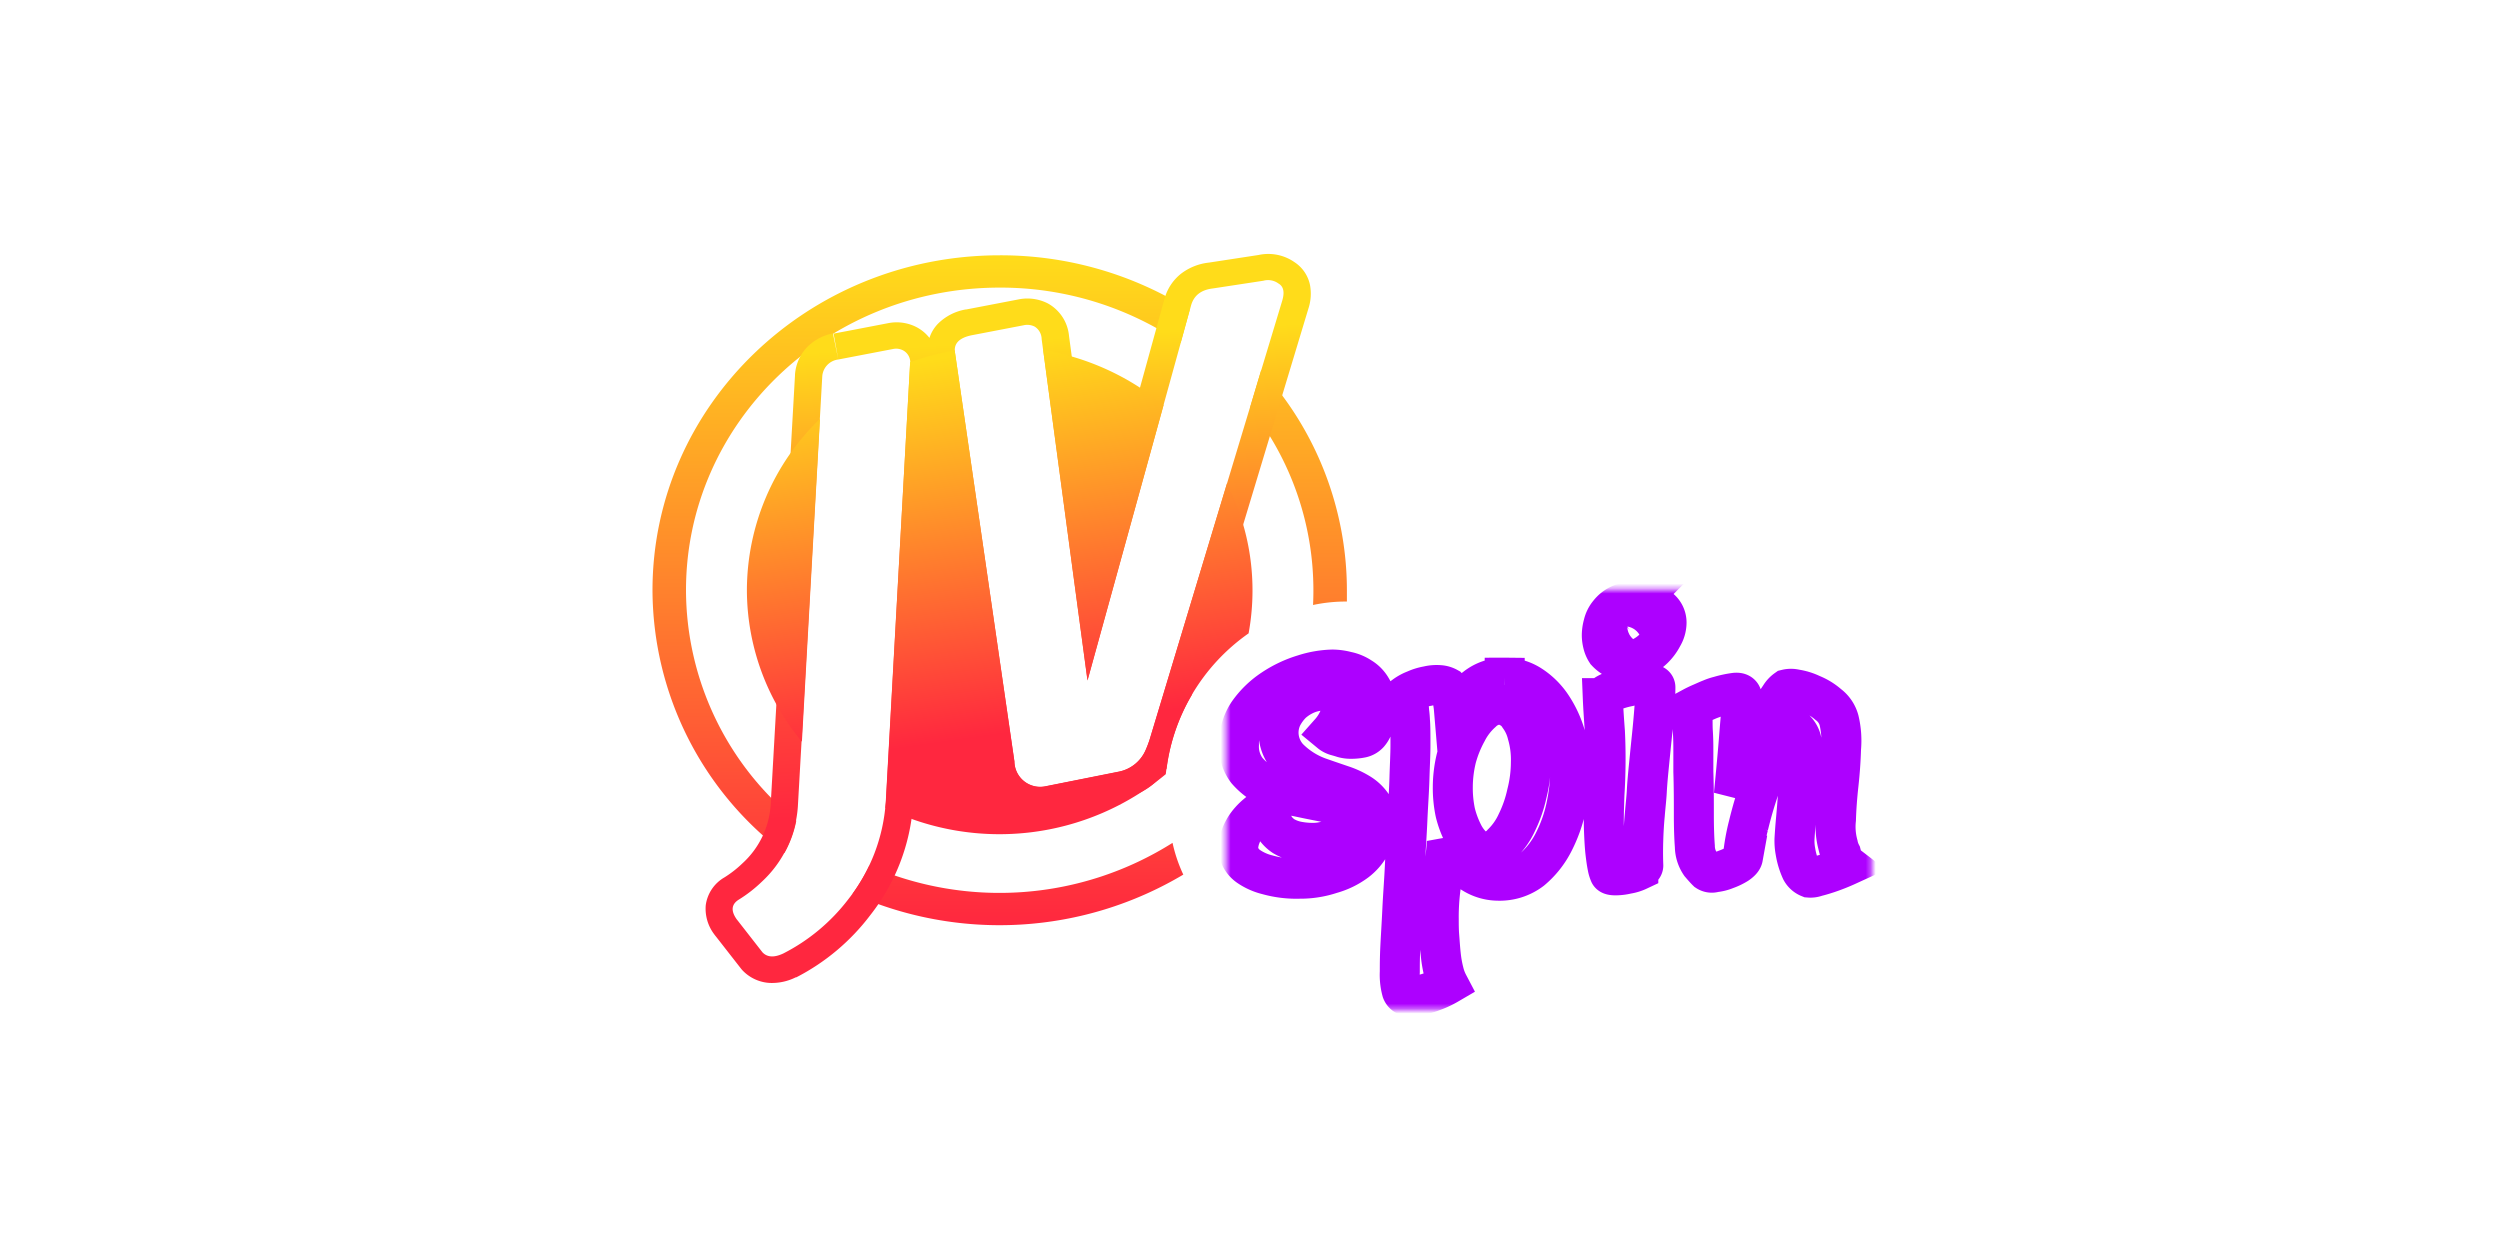 <svg id="Layer_1" data-name="Layer 1" xmlns="http://www.w3.org/2000/svg" xmlns:xlink="http://www.w3.org/1999/xlink" viewBox="0 0 500 250"><defs><style>.cls-1{fill:#fff;}.cls-2,.cls-3,.cls-4{fill-rule:evenodd;}.cls-2{fill:url(#linear-gradient);}.cls-3{fill:url(#linear-gradient-2);}.cls-4{fill:url(#linear-gradient-3);}.cls-5{mask:url(#mask);}.cls-6{fill:none;stroke:#ad00ff;stroke-width:8px;}</style><linearGradient id="linear-gradient" x1="199.94" y1="-4802.72" x2="199.94" y2="-4936.67" gradientTransform="matrix(1, 0, 0, -1, 0, -4751.62)" gradientUnits="userSpaceOnUse"><stop offset="0" stop-color="#ffdc1a"/><stop offset="1" stop-color="#ff273f"/></linearGradient><linearGradient id="linear-gradient-2" x1="197.62" y1="-4804.86" x2="206.71" y2="-4956.49" gradientTransform="matrix(1, 0, 0, -1, 0, -4751.62)" gradientUnits="userSpaceOnUse"><stop offset="0.1" stop-color="#ffdc1a"/><stop offset="0.43" stop-color="#ff6033"/><stop offset="0.71" stop-color="#ff273f"/></linearGradient><linearGradient id="linear-gradient-3" x1="193.24" y1="-4822.56" x2="212.35" y2="-4957.05" gradientTransform="matrix(1, 0, 0, -1, 0, -4751.62)" gradientUnits="userSpaceOnUse"><stop offset="0" stop-color="#ffdc1a"/><stop offset="0.56" stop-color="#ff273f"/></linearGradient><mask id="mask" x="243.64" y="116.22" width="133.84" height="87" maskUnits="userSpaceOnUse"><g id="path-4-outside-1"><rect class="cls-1" x="245.21" y="117.87" width="129.13" height="84.01"/><path d="M264.23,155.62c1.48.52,2.9,1,4.25,1.46a16.58,16.58,0,0,1,3.54,1.66,8.09,8.09,0,0,1,2.42,2.34,5.38,5.38,0,0,1,.91,3.22,9.06,9.06,0,0,1-1.11,4.39,10.23,10.23,0,0,1-3,3.61,15.23,15.23,0,0,1-5,2.44,19.5,19.5,0,0,1-6.37,1,21.35,21.35,0,0,1-6.37-.78,11.52,11.52,0,0,1-3.74-1.65,5,5,0,0,1-1.72-2,4.39,4.39,0,0,1-.41-1.56,7.25,7.25,0,0,1,.51-2.53,10,10,0,0,1,1.92-3.12,11.32,11.32,0,0,1,1.32-1.27,6.47,6.47,0,0,1,2.83-1.46,7,7,0,0,0,.5,3.7,6.36,6.36,0,0,0,2,2.15,8.59,8.59,0,0,0,2.83,1.07,16.64,16.64,0,0,0,3,.29,10.55,10.55,0,0,0,2.83-.39,14.78,14.78,0,0,0,2.73-1,7.66,7.66,0,0,0,1.92-1.46,2.73,2.73,0,0,0,.81-1.86,2.08,2.08,0,0,0-.91-1.75,6.75,6.75,0,0,0-2.32-1.08,13.25,13.25,0,0,0-2.93-.68c-1-.19-2-.39-2.94-.58L258,159a22.65,22.65,0,0,1-4.65-1.76,13.76,13.76,0,0,1-3.95-3.12,7.87,7.87,0,0,1-1.61-5.17,10.91,10.91,0,0,1,1.92-6.44,18.28,18.28,0,0,1,4.85-4.68,23.2,23.2,0,0,1,6.17-2.92,20.3,20.3,0,0,1,5.76-1,11.5,11.5,0,0,1,2.84.39,7.87,7.87,0,0,1,2.83,1.17,6.07,6.07,0,0,1,2.12,2.15,6.18,6.18,0,0,1,.91,3.51,12.64,12.64,0,0,1-.4,3.51,4.61,4.61,0,0,1-1,2.05,2.76,2.76,0,0,1-1.51.87,10.28,10.28,0,0,1-2.13.2,5.68,5.68,0,0,1-1.51-.2c-.41-.13-.84-.26-1.32-.39a3.5,3.5,0,0,1-1.31-.68,10.45,10.45,0,0,0,1.52-2.24,5.33,5.33,0,0,0,.6-2.63,3.92,3.92,0,0,0-.81-2.44,2.67,2.67,0,0,0-2.42-1.08,9.38,9.38,0,0,0-3.54.69,10.5,10.5,0,0,0-2.94,1.85,10.64,10.64,0,0,0-2,2.73,7.34,7.34,0,0,0-.71,3.22,7.5,7.5,0,0,0,2,5A16.42,16.42,0,0,0,264.23,155.62Zm36.71-20.09a9.54,9.54,0,0,1,5.26,1.56,14.42,14.42,0,0,1,4.14,4.1,21.32,21.32,0,0,1,2.73,5.85,22.16,22.16,0,0,1,1,6.73,37.16,37.16,0,0,1-.8,7.41,28.19,28.19,0,0,1-2.53,7.22A17.66,17.66,0,0,1,306.3,174a10.48,10.48,0,0,1-6.68,2.14,9.69,9.69,0,0,1-6-2.14,15.39,15.39,0,0,1-4.25-5.56,51.11,51.11,0,0,1-.91,6.92,45.42,45.42,0,0,0-.71,8.59c0,1,0,2.08.1,3.31s.17,2.47.31,3.71a23.4,23.4,0,0,0,.6,3.41,10.32,10.32,0,0,0,.91,2.44,18.49,18.49,0,0,1-3.13,1.46,14.52,14.52,0,0,1-2.33.69,8.56,8.56,0,0,1-2.12.29,1.65,1.65,0,0,1-1.72-1.07,12.2,12.2,0,0,1-.41-3.81c0-1.17,0-2.86.11-5.07s.27-4.62.4-7.41.37-5.72.51-8.78.37-6.18.5-9.17.34-5.75.41-8.29.2-4.78.2-6.53c0-2.15,0-3.81-.1-5a17.26,17.26,0,0,0-.31-2.73,3.87,3.87,0,0,0-.3-1.36c-.13-.26-.3-.56-.5-.88A8.75,8.75,0,0,1,283,138a10.28,10.28,0,0,1,2.53-.78,7.48,7.48,0,0,1,2.32-.2,3.87,3.87,0,0,1,1.72.49,2.71,2.71,0,0,1,.71,1.46,16.88,16.88,0,0,1,.51,2.93,23.15,23.15,0,0,1,4.34-4.39A9.21,9.21,0,0,1,300.94,135.53ZM297,170.35a4.76,4.76,0,0,0,3.44-1.66,14,14,0,0,0,2.93-4.19,25.3,25.3,0,0,0,2-5.76,25.88,25.88,0,0,0,.81-6.34,18.2,18.2,0,0,0-.71-5.56,9.89,9.89,0,0,0-1.62-3.51,4.92,4.92,0,0,0-2-1.85,3.72,3.72,0,0,0-1.82-.58,5.3,5.3,0,0,0-3.64,1.56,13.25,13.25,0,0,0-3,3.9,23.79,23.79,0,0,0-2.12,5.26,24.92,24.92,0,0,0-.71,5.86,23.8,23.8,0,0,0,.51,5.07,19.64,19.64,0,0,0,1.51,4.09,9.33,9.33,0,0,0,2,2.73A3.87,3.87,0,0,0,297,170.35Zm23.57-30.72c0-.39.54-.82,1.61-1.27a18.32,18.32,0,0,1,3.54-1.07,15.44,15.44,0,0,1,3.64-.49c1.15-.07,1.72.16,1.72.68,0,1-.06,2.37-.2,4.2s-.3,3.64-.51,5.65-.4,3.94-.6,5.95-.34,3.61-.41,5-.27,3-.4,4.68c-.14,1.43-.24,3-.3,4.78s-.07,3.54,0,5.36c0,.33-.34.65-1,1a8.11,8.11,0,0,1-2.22.68,10.17,10.17,0,0,1-2.33.29c-.74,0-1.14-.13-1.21-.39a5.87,5.87,0,0,1-.4-1.36c-.14-.65-.27-1.56-.41-2.74s-.23-2.79-.3-4.68,0-4.29.1-7a112.87,112.87,0,0,0,.1-12.48C320.76,143.37,320.62,141.12,320.56,139.63Zm7.07-19.41a7,7,0,0,1,3.85,1.17,3.57,3.57,0,0,1,1.82,3.12,5.49,5.49,0,0,1-.81,2.83,9.42,9.42,0,0,1-1.82,2.44,9.69,9.69,0,0,1-2.53,1.75,6.92,6.92,0,0,1-2.63.59,6.17,6.17,0,0,1-2.63-.49,6.57,6.57,0,0,1-1.62-1.27,5.16,5.16,0,0,1-.7-1.66,7,7,0,0,1-.21-1.65,8.32,8.32,0,0,1,.31-2.15,5.37,5.37,0,0,1,1.11-2.24A6,6,0,0,1,324,120.9,8.51,8.51,0,0,1,327.63,120.22Zm-2.52,9.07a2.74,2.74,0,0,0,1.31-.39,8.37,8.37,0,0,0,1.42-1.07,5,5,0,0,0,1.11-1.27,2.1,2.1,0,0,0,.5-1.17.7.7,0,0,0-.8-.78,3.25,3.25,0,0,0-1.32.39,9.13,9.13,0,0,0-1.41,1,5.22,5.22,0,0,0-1.22,1.17,2,2,0,0,0-.4,1.17C324.3,129,324.57,129.29,325.11,129.29Zm23.46,42.23c-.07.39-.44.81-1.11,1.27a11.32,11.32,0,0,1-2.23,1.07,8.15,8.15,0,0,1-2.33.59,1.74,1.74,0,0,1-1.51-.2c-.27-.26-.71-.75-1.32-1.46a6.37,6.37,0,0,1-1.11-3.51c-.13-1.69-.2-3.81-.2-6.34s0-5.46-.1-8.59v-3.9c0-1.17,0-2.53-.1-4.09s0-3.19-.11-4.88c.61-.33,1.22-.62,1.83-.88s1.28-.58,1.82-.78a10.8,10.8,0,0,1,1.71-.58,20.8,20.8,0,0,1,3.24-.69q1.11-.09,1.32.69a15.6,15.6,0,0,1-.11,2.83q-.19,2-.5,5.94t-1,10.93q1.31-3.12,2.12-5.37c.61-1.49,1.11-2.69,1.52-3.6a22,22,0,0,1,1.11-2.64c.34-.84.78-1.79,1.31-2.83s1.08-2,1.62-2.92l1.62-2.44a4.56,4.56,0,0,1,1.21-1.27,3.85,3.85,0,0,1,1.82,0,11.41,11.41,0,0,1,3.24,1,11.78,11.78,0,0,1,3.34,2.05,5.82,5.82,0,0,1,2.12,3.12,17.58,17.58,0,0,1,.41,5.65q-.1,3.51-.51,7.22t-.51,7a13.69,13.69,0,0,0,.41,5.07,6.64,6.64,0,0,0,.61,1.76,8.94,8.94,0,0,0,.5,1.46,3.52,3.52,0,0,0,.81.88,40,40,0,0,1-3.94,1.56c-1,.33-1.79.55-2.33.68a3.27,3.27,0,0,1-1.42.2,3.11,3.11,0,0,1-1.61-1.46,14.82,14.82,0,0,1-1.12-3.71,11.59,11.59,0,0,1-.2-2.54c.07-1.23.17-2.6.31-4.09s.26-3.16.4-4.78.34-3.25.4-4.68.24-2.77.31-3.81a13.18,13.18,0,0,0,0-2.24,4.54,4.54,0,0,0-1.42-2.44c-.6-.52-1.08-.58-1.41-.19a19.51,19.51,0,0,0-2.84,4.78q-1.41,3.21-2.73,7.12c-.87,2.53-1.61,5.07-2.22,7.6A41.47,41.47,0,0,0,348.57,171.52Z"/></g></mask></defs><title>3427_500x250_dark</title><g id="logo-large"><path class="cls-2" d="M262.61,121c.05-1,.07-2,.07-2.94A58.85,58.85,0,0,0,250,81.55L252.24,74a65.37,65.37,0,0,1,17.14,44.05c0,.76,0,1.51,0,2.26A31.25,31.25,0,0,0,262.61,121Zm-28.1,47.57a64.83,64.83,0,0,1-60.65,4.55,38.22,38.22,0,0,1-3.34,5.63,71.8,71.8,0,0,0,66.14-3.83A29.84,29.84,0,0,1,234.51,168.58Zm-75.25-4.43a21.22,21.22,0,0,1-2.38,6.47,66,66,0,0,1-26.38-52.55c0-37,31.09-67,69.44-67a70.93,70.93,0,0,1,38,10.91l-1.82,6.62a64.08,64.08,0,0,0-36.18-11.07c-34.65,0-62.74,27.1-62.74,60.51A59.53,59.53,0,0,0,159.26,164.15Z"/><path class="cls-3" d="M167.66,71.9l-1.07-5.18-.11,0-.12,0a9.87,9.87,0,0,0-5.05,2.83A8.83,8.83,0,0,0,159,74.9v.15l-4.87,86v0a17.35,17.35,0,0,1-5.61,11.59,21.92,21.92,0,0,1-3.65,2.85h0a7.58,7.58,0,0,0-3.72,5.55,8.45,8.45,0,0,0,1.69,5.81l.1.14.1.13.16.2.09.11,4.87,6.24.16.2.17.19a8.13,8.13,0,0,0,5.5,2.53,10.7,10.7,0,0,0,5.15-1.12l.06,0,.05,0A43.43,43.43,0,0,0,174.08,183h0a40.49,40.49,0,0,0,8.55-22.25v-.07l4.41-79.34L197.46,153h0a10.78,10.78,0,0,0,5.33,8.29,11.21,11.21,0,0,0,7.06,1.2l.19,0,.19,0L225,159.5a12.48,12.48,0,0,0,8.33-5.8,38.32,38.32,0,0,1,5-14.65l23.35-77.33v0A9.51,9.51,0,0,0,262,57a7.16,7.16,0,0,0-3.08-4.55A9.17,9.17,0,0,0,251.7,51l-9.92,1.52a11.14,11.14,0,0,0-5.52,2.18,9.65,9.65,0,0,0-3.36,5.06v0l-13.52,49-5.58-41.6h0a8.26,8.26,0,0,0-4.22-6.47,9,9,0,0,0-5.92-.8l-10.4,2h-.1a10.4,10.4,0,0,0-5.55,2.84,7.34,7.34,0,0,0-1.72,2.85,8,8,0,0,0-3.5-2.56l0,0h0a8.7,8.7,0,0,0-4.69-.4l-8.28,1.59-2.07.39-.51.1-.13,0h0Zm0,0,11-2.11a2.92,2.92,0,0,1,1.63.14A2.71,2.71,0,0,1,182,73l-4.85,87.4a35.22,35.22,0,0,1-7.48,19.44,38.1,38.1,0,0,1-13,10.85c-1.82.86-3.22.79-4.18-.23l-4.89-6.27-.27-.34q-1.8-2.55.45-3.94a27.15,27.15,0,0,0,4.6-3.58,22.57,22.57,0,0,0,7.19-15l4.88-86A3.65,3.65,0,0,1,167.66,71.9Zm35.23,80.38L191,70.52q-.42-2.68,3.29-3.46l10.4-2a3.28,3.28,0,0,1,2.26.27,3,3,0,0,1,1.38,2.5l7.3,54.41,1.86,13.84,3.72-13.48,17-61.5c.56-2,2-3.13,4.36-3.41l10.09-1.54a3.54,3.54,0,0,1,3.06.57c1,.58,1.24,1.74.71,3.47L229.9,148c-.25.73-.5,1.38-.74,1.94a7.41,7.41,0,0,1-5.31,4.36l-14.73,2.94a5.15,5.15,0,0,1-6.23-5Z"/><path class="cls-4" d="M217.51,136.1,232.72,81A51.13,51.13,0,0,0,208.64,70ZM229.9,148,245.39,96.7a47.13,47.13,0,0,1,5.11,21.37,47.76,47.76,0,0,1-.78,8.6,39.29,39.29,0,0,0-16.56,28.16,52.09,52.09,0,0,1-56.08,6.75c0-.39.07-.78.1-1.17L182,73a5.14,5.14,0,0,0,0-.55A51.37,51.37,0,0,1,191,70.08a3.42,3.42,0,0,0,0,.44l11.87,81.76a5.15,5.15,0,0,0,6.23,5l14.73-2.94a7.41,7.41,0,0,0,5.31-4.36C229.4,149.4,229.65,148.75,229.9,148Zm-80.52-30a47.54,47.54,0,0,0,11,30.34L164,83.76A47.73,47.73,0,0,0,149.38,118.07Z"/><g class="cls-5"><path class="cls-6" d="M264.23,155.62c1.48.52,2.9,1,4.25,1.46a16.58,16.58,0,0,1,3.54,1.66,8.09,8.09,0,0,1,2.42,2.34,5.38,5.38,0,0,1,.91,3.22,9.06,9.06,0,0,1-1.11,4.39,10.23,10.23,0,0,1-3,3.61,15.23,15.23,0,0,1-5,2.44,19.5,19.5,0,0,1-6.37,1,21.35,21.35,0,0,1-6.37-.78,11.52,11.52,0,0,1-3.74-1.65,5,5,0,0,1-1.72-2,4.39,4.39,0,0,1-.41-1.56,7.25,7.25,0,0,1,.51-2.53,10,10,0,0,1,1.92-3.12,11.32,11.32,0,0,1,1.32-1.27,6.47,6.47,0,0,1,2.83-1.46,7,7,0,0,0,.5,3.7,6.36,6.36,0,0,0,2,2.15,8.59,8.59,0,0,0,2.83,1.07,16.64,16.64,0,0,0,3,.29,10.55,10.55,0,0,0,2.83-.39,14.78,14.78,0,0,0,2.73-1,7.66,7.66,0,0,0,1.92-1.46,2.73,2.73,0,0,0,.81-1.86,2.08,2.08,0,0,0-.91-1.75,6.75,6.75,0,0,0-2.32-1.08,13.25,13.25,0,0,0-2.93-.68c-1-.19-2-.39-2.94-.58L258,159a22.65,22.65,0,0,1-4.65-1.76,13.76,13.76,0,0,1-3.95-3.12,7.87,7.87,0,0,1-1.61-5.17,10.91,10.91,0,0,1,1.92-6.44,18.28,18.28,0,0,1,4.85-4.68,23.2,23.2,0,0,1,6.17-2.92,20.3,20.3,0,0,1,5.76-1,11.5,11.5,0,0,1,2.84.39,7.87,7.87,0,0,1,2.83,1.17,6.07,6.07,0,0,1,2.12,2.15,6.18,6.18,0,0,1,.91,3.51,12.64,12.64,0,0,1-.4,3.51,4.61,4.61,0,0,1-1,2.05,2.76,2.76,0,0,1-1.51.87,10.28,10.28,0,0,1-2.13.2,5.68,5.68,0,0,1-1.51-.2c-.41-.13-.84-.26-1.32-.39a3.5,3.5,0,0,1-1.31-.68,10.45,10.45,0,0,0,1.52-2.24,5.33,5.33,0,0,0,.6-2.63,3.92,3.92,0,0,0-.81-2.44,2.67,2.67,0,0,0-2.42-1.08,9.38,9.38,0,0,0-3.54.69,10.5,10.5,0,0,0-2.94,1.85,10.64,10.64,0,0,0-2,2.73,7.34,7.34,0,0,0-.71,3.22,7.5,7.5,0,0,0,2,5A16.42,16.42,0,0,0,264.23,155.62Zm36.71-20.09a9.54,9.54,0,0,1,5.26,1.56,14.42,14.42,0,0,1,4.14,4.1,21.32,21.32,0,0,1,2.73,5.85,22.16,22.16,0,0,1,1,6.73,37.16,37.16,0,0,1-.8,7.41,28.19,28.19,0,0,1-2.53,7.22A17.66,17.66,0,0,1,306.3,174a10.48,10.48,0,0,1-6.68,2.14,9.69,9.69,0,0,1-6-2.14,15.39,15.39,0,0,1-4.25-5.56,51.11,51.11,0,0,1-.91,6.92,45.42,45.42,0,0,0-.71,8.59c0,1,0,2.08.1,3.31s.17,2.47.31,3.71a23.4,23.4,0,0,0,.6,3.41,10.32,10.32,0,0,0,.91,2.44,18.49,18.49,0,0,1-3.13,1.46,14.52,14.52,0,0,1-2.33.69,8.56,8.56,0,0,1-2.12.29,1.65,1.65,0,0,1-1.72-1.07,12.2,12.2,0,0,1-.41-3.81c0-1.17,0-2.86.11-5.07s.27-4.62.4-7.41.37-5.72.51-8.78.37-6.18.5-9.17.34-5.75.41-8.29.2-4.78.2-6.53c0-2.15,0-3.81-.1-5a17.26,17.26,0,0,0-.31-2.73,3.87,3.87,0,0,0-.3-1.36c-.13-.26-.3-.56-.5-.88A8.75,8.75,0,0,1,283,138a10.28,10.28,0,0,1,2.53-.78,7.48,7.48,0,0,1,2.32-.2,3.87,3.87,0,0,1,1.72.49,2.71,2.71,0,0,1,.71,1.46,16.88,16.88,0,0,1,.51,2.93,23.15,23.15,0,0,1,4.34-4.39A9.21,9.21,0,0,1,300.94,135.53ZM297,170.35a4.76,4.76,0,0,0,3.44-1.66,14,14,0,0,0,2.93-4.19,25.3,25.3,0,0,0,2-5.76,25.88,25.88,0,0,0,.81-6.34,18.2,18.2,0,0,0-.71-5.56,9.89,9.89,0,0,0-1.62-3.51,4.92,4.92,0,0,0-2-1.85,3.72,3.72,0,0,0-1.82-.58,5.3,5.3,0,0,0-3.64,1.56,13.25,13.25,0,0,0-3,3.9,23.79,23.79,0,0,0-2.12,5.26,24.92,24.92,0,0,0-.71,5.86,23.8,23.8,0,0,0,.51,5.07,19.64,19.64,0,0,0,1.51,4.09,9.33,9.33,0,0,0,2,2.73A3.87,3.87,0,0,0,297,170.35Zm23.57-30.72c0-.39.54-.82,1.61-1.27a18.32,18.32,0,0,1,3.54-1.07,15.44,15.44,0,0,1,3.64-.49c1.15-.07,1.72.16,1.72.68,0,1-.06,2.37-.2,4.2s-.3,3.64-.51,5.65-.4,3.94-.6,5.95-.34,3.61-.41,5-.27,3-.4,4.68c-.14,1.43-.24,3-.3,4.78s-.07,3.54,0,5.36c0,.33-.34.65-1,1a8.11,8.11,0,0,1-2.22.68,10.17,10.17,0,0,1-2.33.29c-.74,0-1.14-.13-1.21-.39a5.87,5.87,0,0,1-.4-1.36c-.14-.65-.27-1.56-.41-2.74s-.23-2.79-.3-4.68,0-4.29.1-7a112.87,112.87,0,0,0,.1-12.48C320.76,143.37,320.62,141.12,320.56,139.63Zm7.07-19.41a7,7,0,0,1,3.85,1.17,3.57,3.57,0,0,1,1.82,3.12,5.49,5.49,0,0,1-.81,2.83,9.42,9.42,0,0,1-1.82,2.44,9.69,9.69,0,0,1-2.53,1.75,6.92,6.92,0,0,1-2.63.59,6.17,6.17,0,0,1-2.63-.49,6.57,6.57,0,0,1-1.62-1.27,5.16,5.16,0,0,1-.7-1.66,7,7,0,0,1-.21-1.65,8.32,8.32,0,0,1,.31-2.15,5.37,5.37,0,0,1,1.11-2.24A6,6,0,0,1,324,120.9,8.51,8.51,0,0,1,327.63,120.22Zm-2.52,9.07a2.74,2.74,0,0,0,1.31-.39,8.37,8.37,0,0,0,1.42-1.07,5,5,0,0,0,1.11-1.27,2.1,2.1,0,0,0,.5-1.17.7.7,0,0,0-.8-.78,3.25,3.25,0,0,0-1.32.39,9.13,9.13,0,0,0-1.41,1,5.22,5.22,0,0,0-1.22,1.17,2,2,0,0,0-.4,1.17C324.3,129,324.57,129.29,325.11,129.29Zm23.46,42.23c-.07.39-.44.81-1.11,1.27a11.32,11.32,0,0,1-2.23,1.07,8.15,8.15,0,0,1-2.33.59,1.74,1.74,0,0,1-1.51-.2c-.27-.26-.71-.75-1.32-1.46a6.37,6.37,0,0,1-1.11-3.51c-.13-1.69-.2-3.81-.2-6.34s0-5.46-.1-8.59v-3.9c0-1.17,0-2.53-.1-4.09s0-3.19-.11-4.88c.61-.33,1.22-.62,1.83-.88s1.28-.58,1.82-.78a10.8,10.8,0,0,1,1.71-.58,20.8,20.8,0,0,1,3.24-.69q1.11-.09,1.32.69a15.6,15.6,0,0,1-.11,2.83q-.19,2-.5,5.94t-1,10.93q1.31-3.12,2.12-5.37c.61-1.49,1.11-2.69,1.52-3.6a22,22,0,0,1,1.11-2.64c.34-.84.78-1.79,1.31-2.83s1.08-2,1.62-2.92l1.62-2.44a4.56,4.56,0,0,1,1.21-1.27,3.85,3.85,0,0,1,1.82,0,11.41,11.41,0,0,1,3.24,1,11.78,11.78,0,0,1,3.34,2.05,5.82,5.82,0,0,1,2.12,3.12,17.58,17.58,0,0,1,.41,5.65q-.1,3.51-.51,7.22t-.51,7a13.69,13.69,0,0,0,.41,5.07,6.64,6.64,0,0,0,.61,1.76,8.94,8.94,0,0,0,.5,1.46,3.52,3.52,0,0,0,.81.88,40,40,0,0,1-3.94,1.56c-1,.33-1.79.55-2.33.68a3.27,3.27,0,0,1-1.42.2,3.11,3.11,0,0,1-1.61-1.46,14.82,14.82,0,0,1-1.12-3.71,11.59,11.59,0,0,1-.2-2.54c.07-1.23.17-2.6.31-4.09s.26-3.16.4-4.78.34-3.25.4-4.68.24-2.77.31-3.81a13.18,13.18,0,0,0,0-2.24,4.54,4.54,0,0,0-1.42-2.44c-.6-.52-1.08-.58-1.41-.19a19.51,19.51,0,0,0-2.84,4.78q-1.41,3.21-2.73,7.12c-.87,2.53-1.61,5.07-2.22,7.6A41.47,41.47,0,0,0,348.57,171.52Z"/></g></g></svg>